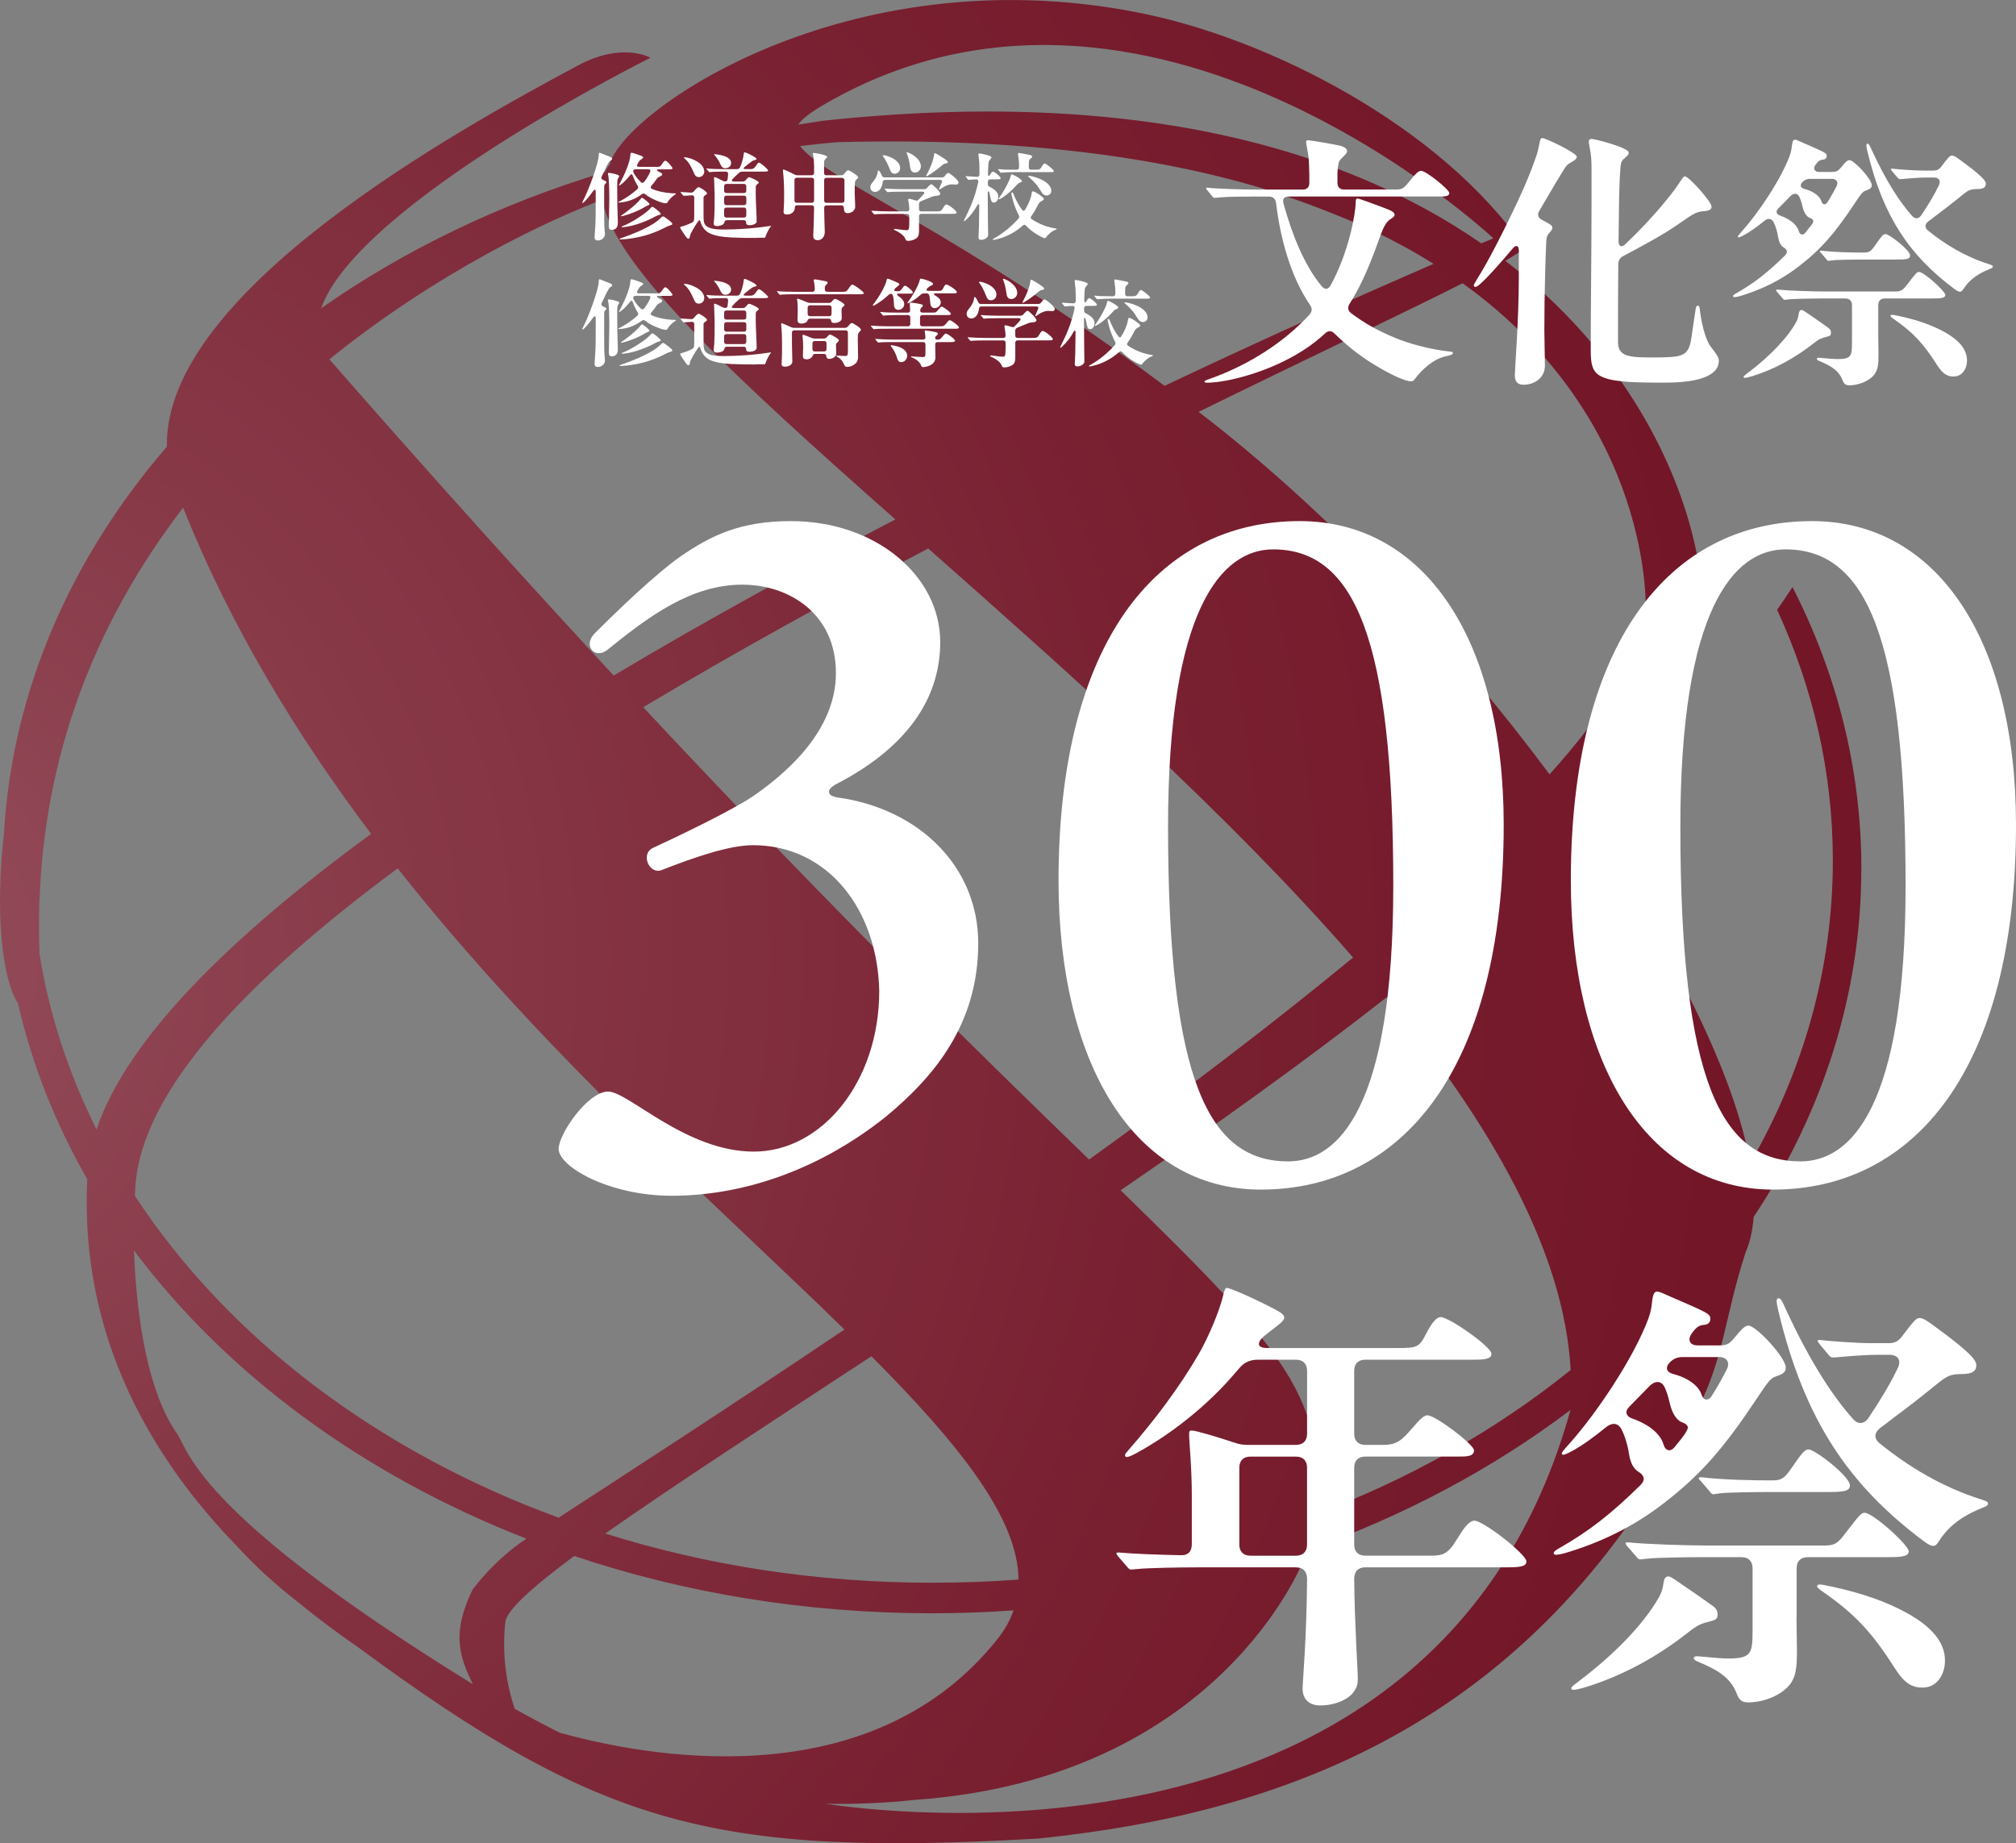 <?xml version="1.0" encoding="UTF-8"?>
<svg id="_文字" data-name="文字" xmlns="http://www.w3.org/2000/svg" xmlns:xlink="http://www.w3.org/1999/xlink" viewBox="0 0 510.83 467.16">
  <rect x="0" y="0" width="510.83" height="467.16" fill="#808080" stroke="none"/>
  <defs>
    <style>
      .cls-1 {
        fill: url(#_名称未設定グラデーション_18);
      }

      .cls-2 {
        fill: #fff;
      }
    </style>
    <radialGradient id="_名称未設定グラデーション_18" data-name="名称未設定グラデーション 18" cx="-37.87" cy="242.92" fx="-37.87" fy="242.92" r="508.67" gradientUnits="userSpaceOnUse">
      <stop offset="0" stop-color="#954e5c"/>
      <stop offset=".29" stop-color="#873847"/>
      <stop offset=".69" stop-color="#781f30"/>
      <stop offset=".94" stop-color="#731628"/>
    </radialGradient>
  </defs>
  <path class="cls-1" d="M209.21,457.17c7.19.12,14.7-.15,22.54-.99,77.16-5.41,98.43-60.53,98.43-60.53.24-.87.42-1.75.63-2.59,24.96-8.8,47.6-20.94,67.14-35.72-33.9,122.16-177.52,101.47-188.74,99.83M133.4,389.97c-7.93,5.21-12.94,11.99-13.64,12.88-5.22,10.74-3.59,16.58.06,24.01-72.13-44.52-72.03-60.07-75.23-63.9-6.98-10.27-9.99-28.32-10.64-46.03,23.49,31.4,58.09,56.92,99.45,73.05M207.45,27.29c82.88-49.71,170.96,33.12,170.96,33.12,0,0-1.1.45-3.07,1.27-34.38-23.8-87.43-39.59-166.76-31.08-2.3.36-4.39.7-6.32.98.93-1.34,2.64-2.71,5.19-4.28M417,155.24c-1.25,11.23-10.24,25.27-24.36,41.03-23.89-32.18-53.99-64.49-85.92-89.56-1.04-.8-2.03-1.54-3.01-2.33,28.43-13.94,52.32-25.21,66.9-32.59,48.89,35.16,46.39,83.44,46.39,83.44M283.96,301.67c23.38-16.03,46.63-32.62,67.42-48.92,26.33,32.02,44.95,64.37,46.61,94.47-18.84,15.19-40.92,27.74-65.43,36.88,4.48-28.58-6.26-41.15-48.6-82.43M34.3,300.83c1.49-24.32,28.29-52.5,66.47-80.74,37.28,47.28,81.25,85.6,113.2,116.87-29.27,19.73-55.25,36.51-72.42,47.69-46.11-16.87-83.91-45.75-107.36-81.56.02-.74.05-1.53.11-2.26M46.39,128.67c12.07,30.17,28.79,57.64,47.65,82.67-35.23,25.79-61.78,51.68-69.58,74.9-7.01-14.06-11.97-28.94-14.45-44.52-1.73-46.9,14.22-84.18,36.39-113.05M162.98,179.25c23.48-14.04,48.12-27.62,72.22-40.24,35.45,31.37,75.95,67.19,107.65,103.67-20.54,16.97-43.57,34.42-66.89,51.2-26.18-25.4-62.84-60.94-112.97-114.63M212.35,36.03c44.97-1.16,80.08,3.49,107.42,11.68,9.72,3.08,19.13,6.69,28.17,10.75,5.52,2.67,10.63,5.46,15.3,8.41-14.7,6.39-39.07,17.14-68.16,30.92-52.86-39.64-85.75-52.17-92.37-60.77,3.2-.38,6.42-.74,9.64-.99M152.62,50.62c3.07,17.12,34.66,45.99,74.26,81.03-23.74,12.35-48.12,25.67-71.37,39.56-21.57-23.25-45.5-49.78-72.05-80.14,27.6-22.3,55.52-35.28,69.16-40.45M236.29,401.14c-29.26,0-57.23-4.38-82.93-12.47,16.87-11.85,40.72-27.4,67.45-44.93,22.23,22.36,37.12,40.93,37.27,56.59-7.12.56-14.45.8-21.79.8M141.83,439.15c-3.92-1.97-7.71-3.99-11.41-6.06-1.92-5.72-3.33-13.25-2.37-22.02.33-2.93,6.74-8.77,17.45-16.71,27.9,9.38,58.58,14.52,90.72,14.52,6.93,0,13.8-.24,20.59-.74-.87,2.58-2.25,5.02-4.16,7.4-30.46,38.1-83.08,31.32-110.82,23.61M471.65,220.24c0-25.31-6.18-49.42-17.45-71.44-1.29,1.88-2.53,3.85-3.9,5.75,9.13,19.85,14.12,41.2,14.12,63.55,0,27.38-7.47,53.36-20.95,76.73-3.97-22.54-19.55-53.87-42.1-86.37,13.04-13.73,22.28-26.58,25.92-37.77,10.1-10.1,4.45-65.91-45.87-104.59,3.04-1.78,5.01-3.05,4.71-3.49-20.97-30.5-64.65-53.07-98.18-59.52-73.9-14.35-130.1,25.34-133.45,38.58-.45.6-.88,1.23-1.16,1.92-26.64,8.03-50.95,19.81-71.97,34.54,9.51-26.71,83.45-63.49,83.45-63.49,0,0-7.05-4.08-18.23,1.88-30.92,16.56-105.08,57.54-104.31,96.68C18.13,141.23,3.18,174.75,1.02,210.93c-2.29,20.45-.56,36.99,3.55,43.43,3.58,15.62,9.53,30.53,17.54,44.5-2.01,40.43,16.86,71.49,38.43,93.53,3.97,4.37,8.98,8.99,14.98,13.68,5.22,4.28,10.32,8.05,15.11,11.34,61.69,45.51,90.33,53.25,172.53,48.56,64.49-6.64,127.28-30.55,167.04-108.91,6.72-13.15,6.85-23.53,12.13-39.71,1.12-2.52,1.77-5.57,2.01-8.89,17.45-26.34,27.29-56.39,27.29-88.22"/>
  <g>
    <g>
      <path class="cls-2" d="M141.55,291.2c0-3.8,7.39-14.55,12.53-14.55s19.7,15.22,36.93,15.22,31.78-17.68,31.78-40.73c-.45-20.59-12.98-36.93-32.01-36.93-6.04,0-15,3.13-23.05,6.27-3.13,1.34-5.6-4.03-2.24-5.6,5.82-2.69,19.92-9.4,25.51-13.21,10.3-7.16,20.81-17.68,20.81-31.11,0-15-11.86-22.38-23.72-22.38-12.98,0-23.72,8.06-34.24,16.56-3.13,2.46-6.27-1.12-3.13-4.25,6.49-6.49,15.67-15.22,21.71-19.47,7.83-5.37,15.22-8.95,27.98-8.95,21.49,0,37.83,13.88,37.83,30.66,0,12.53-6.49,25.74-26.41,36.03-2.46,1.34-2.46,2.91.45,3.36,20.81,2.91,35.59,17.68,35.59,36.93,0,20.59-11.19,33.8-23.28,43.87-17.91,14.32-37.38,20.14-54.39,20.14-15.89,0-28.65-7.39-28.65-11.86Z"/>
      <path class="cls-2" d="M268.22,223.16c0-59.76,24.62-91.09,61.1-91.09,31.33,0,51.7,29.54,51.7,76.99,0,62.22-25.96,92.44-61.55,92.44-32.23,0-51.25-32.23-51.25-78.34ZM353.04,224.51c0-62.67-9.85-85.27-30.44-85.27-13.21,0-26.63,15.44-26.63,70.28,0,64.91,10.52,84.83,30.44,84.83,12.76,0,26.63-13.65,26.63-69.83Z"/>
      <path class="cls-2" d="M398.03,223.16c0-59.76,24.62-91.09,61.1-91.09,31.33,0,51.7,29.54,51.7,76.99,0,62.22-25.96,92.44-61.55,92.44-32.23,0-51.25-32.23-51.25-78.34ZM482.85,224.51c0-62.67-9.85-85.27-30.44-85.27-13.21,0-26.63,15.44-26.63,70.28,0,64.91,10.52,84.83,30.44,84.83,12.76,0,26.63-13.65,26.63-69.83Z"/>
    </g>
    <g>
      <path class="cls-2" d="M330.06,428.05c0-1.82,1.02-12.5,1.14-27.85,0-1.93-1.02-2.96-2.84-2.96h-25.01c-3.41,0-12.5.11-15.46.45l-1.25.11c-.34,0-.57-.11-1.02-.68l-2.16-2.5c-.45-.57-.57-.68-.57-.91s.23-.23.46-.23h.23c3.75.34,9.89.57,15.57.68,1.82.11,2.84-.91,2.84-2.73v-12.39c0-7.27-.68-13.64-.68-15.46,0-.91.11-1.02.68-1.02,1.02,0,6.36,1.59,10.8,3.07,1.25.45,2.27.57,3.52.57h12.05c1.82,0,2.84-1.02,2.84-2.84v-15.91c0-1.82-1.02-2.84-2.84-2.84h-9.66c-2.39,0-3.75,1.02-4.77,2.27l-1.59,1.82c-6.59,7.62-15.57,14.78-24.32,19.55-1.25.68-2.05,1.02-2.5,1.02-.23,0-.45-.11-.45-.45s.23-.57,1.02-1.48c6.37-7.27,12.73-15.69,17.62-24.1,2.39-4.09,5.34-11.03,6.25-15,.23-1.02.45-1.82.91-1.82,1.25,0,12.05,5.11,13.75,6.36.45.34.8.8.8,1.14s-.23.8-1.14,1.59c-.8.68-1.82,1.36-4.21,3.3-1.82,1.82-1.25,2.84,1.02,2.84h33.19c4.89,0,5.34-.23,7.16-3.75,1.36-2.61,2.5-4.09,3.64-4.09,2.05,0,12.84,7.5,12.84,9.32,0,1.48-2.27,1.48-4.89,1.48h-27.05c-1.82,0-2.84,1.02-2.84,2.84v15.91c0,1.82,1.02,2.84,2.84,2.84h4.32c3.64,0,4.77-1.02,7.62-4.32,1.93-2.27,2.96-3.18,3.75-3.18,2.05,0,11.82,7.39,11.82,8.87,0,1.59-1.82,1.59-3.98,1.59h-23.53c-1.82,0-2.84,1.02-2.84,2.84v19.44c0,1.82,1.02,2.84,2.84,2.84h16.14c3.52,0,4.66-.23,7.16-4.32,1.59-2.61,2.96-4.55,4.32-4.55,2.27,0,13.18,8.52,13.18,10.34,0,1.36-1.93,1.48-5,1.48h-35.8c-1.82,0-2.84,1.02-2.84,2.96.11,11.71.91,22.85.91,25.23,0,1.25-.11,2.16-1.14,3.52-1.36,1.82-4.66,3.3-8.41,3.3-2.5,0-4.43-1.36-4.43-4.21ZM314.03,391.45c0,1.82,1.02,2.84,2.84,2.84h11.48c1.82,0,2.84-1.02,2.84-2.84v-19.44c0-1.82-1.02-2.84-2.84-2.84h-11.48c-1.82,0-2.84,1.02-2.84,2.84v19.44Z"/>
      <path class="cls-2" d="M416.79,336.44c1.14-2.73,1.59-4.09,1.82-6.48.23-2.16.68-2.61,1.25-2.61s1.36.34,2.05.68c2.73,1.25,7.27,3.07,9.89,4.43.8.45,1.59.8,1.59,1.82,0,.8-.57,1.36-1.36,1.48-1.36.11-2.05.34-3.41,2.27-1.14,1.71-.34,2.96,1.59,2.96h5.57c1.59,0,2.39-.34,3.52-1.71,2.16-2.61,2.84-3.3,3.75-3.3,1.93,0,9.43,8.07,9.43,10.57,0,1.02-.34,1.59-2.39,2.27-1.48.45-2.16,1.48-4.89,5.57-8.07,12.16-13.98,19.21-23.76,26.71-7.96,6.14-16.37,10-24.78,12.5-1.14.34-2.16.45-2.39.45-.34,0-.57-.11-.57-.45s.45-.68,1.25-1.14c7.62-4.32,13.3-8.75,20.8-16.14,1.36-1.48.68-2.5-.57-3.3-1.36-.8-2.05-2.39-2.39-4.43-.34-2.27-1.02-4.55-1.93-6.36-.91-1.71-2.5-1.71-3.98-.45-3.07,2.5-5.91,4.55-8.41,5.91-1.48.8-2.05,1.02-2.39,1.02-.23,0-.34-.23-.34-.34,0-.23.11-.45,2.05-2.61,7.16-8.07,15.34-20.69,18.98-29.32ZM419.52,406.23c1.48-2.39,1.71-3.07,2.05-5.34.11-.68.45-1.36,1.14-1.36.45,0,1.14.45,2.16,1.14,1.48,1.02,6.82,4.66,8.18,5.68,1.48,1.02,2.16,1.48,2.16,2.84,0,1.02-.34,1.36-1.82,1.71-2.27.57-3.18.91-5.34,2.61-8.18,6.48-17.05,11.25-26.26,14.09-1.48.45-2.61.68-3.07.68-.34,0-.57-.11-.57-.34,0-.34.23-.57,1.59-1.59,6.82-5.11,15-12.5,19.78-20.12ZM455.21,409.98l.11,8.3c0,4.09-.11,6.93-2.27,9.21-2.27,2.39-6.37,3.98-10.12,3.98-1.59,0-2.27-.68-2.84-2.16-1.59-4.21-5-6.14-9.89-8.18-.8-.34-1.02-.57-1.02-.91s.45-.45.8-.45c.91,0,5.34.57,7.96.57,5.91,0,6.14-1.36,6.14-7.27v-15.57c0-1.82-1.02-2.84-2.84-2.84h-10.23c-3.41,0-11.14.11-13.19.34l-2.16.23c-.45,0-.68-.23-1.02-.68l-2.27-2.61c-.23-.23-.45-.57-.45-.8s.11-.23.45-.23h.23c4.21.45,14.89.8,20.35.8h29.33c2.96,0,3.64-.91,5.46-3.3,3.41-4.43,3.86-5,4.77-5,2.05,0,11.14,8.18,11.14,9.77,0,1.48-2.5,1.48-6.02,1.48h-19.55c-1.82,0-2.84,1.02-2.84,2.84v12.5ZM427.02,363.37c1.02-1.36.91-2.27-.68-2.84-1.36-.45-2.61-2.05-3.3-5.11-.34-1.59-.8-2.84-1.25-3.86-.91-1.82-2.61-1.59-3.98-.11l-4.89,5c-1.25,1.14-1.02,2.5.68,3.07,4.77,1.71,7.27,4.21,7.96,6.71.45,1.48,1.71,1.82,2.73.57.91-1.14,2.05-2.5,2.73-3.41ZM435.54,343.94h-9.21c-1.48,0-2.61.57-3.52,1.71-.8,1.02-.57,2.16,1.25,2.61,3.86,1.02,6.37,3.07,7.05,5.11.45,1.59,1.71,1.82,2.61.45,2.05-3.3,2.73-4.66,3.86-6.82.8-1.71,0-3.07-2.05-3.07ZM447.93,378.15c-3.07,0-11.02.11-12.16.34l-1.59.23c-.45,0-.8-.45-1.02-.8l-2.16-2.5c-.34-.34-.57-.57-.57-.68,0-.23.23-.34.45-.34h.23c5.57.68,13.3.8,17.05.8h1.14c2.27,0,3.07-.8,4.77-3.3,2.27-3.3,3.18-4.55,4.21-4.55,1.59,0,10.46,6.82,10.46,9.09,0,1.59-1.7,1.71-6.02,1.71h-14.78ZM491.35,390.54c-.57.91-.91,1.25-1.48,1.25s-1.14-.23-2.5-1.25c-18.98-14.21-30.12-30.69-36.71-58.08-.68-2.84-.57-3.41,0-3.41s.8.45,1.93,2.96c6.25,13.53,12.05,22.16,16.94,27.62,1.25,1.48,2.84,1.36,3.98-.34,2.96-4.43,5.57-8.75,7.39-12.62.91-1.93,0-3.3-2.16-3.3h-3.41c-1.93,0-6.93.34-9.32.57-1.02.11-1.36.11-1.71.11-.45,0-.91-.57-1.25-1.02l-1.82-2.16c-.45-.57-.68-.91-.68-1.02,0-.23.34-.23.45-.23h.23c2.96.34,9.32.8,13.19.8h4.09c1.59,0,2.5-.45,3.52-1.82,2.73-3.64,3.52-4.55,4.32-4.55s1.59.45,3.18,1.59c1.71,1.25,5.57,4.09,7.39,5.68,1.71,1.48,3.86,3.3,3.86,4.66,0,1.48-.91,2.27-3.75,2.27s-3.75.57-5.91,2.27c-1.93,1.59-5.46,4.43-9.55,7.5-2.05,1.48-3.64,2.84-5.11,3.86-1.59,1.25-1.71,2.73-.11,3.98,7.16,5.8,15.69,11.03,25.8,14.21,1.48.45,1.59.68,1.59,1.02,0,.45-.45.68-1.59,1.14-6.02,2.39-8.98,5.46-10.8,8.3ZM492.83,420.89c0,3.41-1.93,6.82-5.68,6.82-2.61,0-4.55-1.02-6.93-4.77-5.8-9.09-10-13.75-18.53-19.66-1.14-.8-1.25-1.02-1.25-1.25s.23-.45.57-.45c.45,0,1.14.11,3.3.57,7.84,1.71,13.75,3.86,18.75,6.59,7.84,4.32,9.77,8.52,9.77,12.16Z"/>
    </g>
    <g>
      <g>
        <path class="cls-2" d="M150.66,60.16c0-.22,0-.36.05-.89.27-2.83.24-6.55.24-8.7v-1.93c-.02-.68-.29-.75-.7-.17-.82,1.16-1.55,2.05-2.13,2.63-.19.19-.36.34-.46.34-.07,0-.12-.05-.12-.1,0-.07.05-.17.19-.44,1.18-2.15,3.99-9.52,3.99-11.67,0-.44.07-.51.19-.51.1,0,.34.1.63.22l2.03.8c.27.1.53.29.53.48,0,.17-.05.27-.39.46-.31.19-.53.41-1.72,2.97l-.53,1.09c-.19.36-.07.65.27.82l.6.29c.22.1.31.17.31.34,0,.1-.02.17-.24.39-.24.24-.31.34-.31,1.02v4.04c0,3.05,0,5.61.12,6.65.05.46.07.89.07,1.09,0,.89-.94,1.57-1.74,1.57-.63,0-.89-.31-.89-.77ZM154.27,57.26c0-.53.12-5.22.12-6.65,0-2.9-.1-5.39-.24-6.02-.02-.1-.12-.51-.12-.58,0-.17.07-.19.24-.19.46,0,2.63.44,2.63.8,0,.12-.05.24-.27.58-.17.27-.24.41-.24,2.03,0,2.97.05,6.28.15,8.58l.02.63c0,.92-.34,1.81-1.52,1.81-.63,0-.77-.31-.77-.99ZM163.91,49.52c-.12-.1-.27-.19-.39-.27-.29-.24-.56-.27-.85-.05-.99.73-1.98,1.28-3.29,1.69-.85.27-1.96.44-2.56.44-.12,0-.17-.02-.17-.07s.1-.1.29-.19c.7-.34,2.2-1.23,3.24-2.03.44-.34.87-.7,1.31-1.09.27-.27.29-.53.1-.85-.51-.77-.89-1.6-1.21-2.47-.22-.58-.39-.65-.82-.1-.65.8-1.4,1.62-2.08,2.13-.39.29-.53.36-.58.36s-.07-.02-.07-.07.07-.17.27-.53c1.31-2.47,2.54-5.41,2.63-7.13.02-.48.12-.58.27-.58s.58.12.75.17c.24.07,1.43.48,1.6.56.24.1.63.27.63.46,0,.15-.22.31-.58.56-.31.19-.43.34-.87,1.14-.27.48-.12.68.44.68h4.71c.46,0,.6-.07.99-.6.34-.48.63-.94.94-.94.46,0,1.81,1.72,1.81,1.89,0,.29-.51.29-.89.29h-2.66c-.48,0-.56.24-.15.48.17.1.41.22.65.34.27.12.43.22.43.44,0,.24-.22.36-.6.56-.56.27-.65.36-.99.87-.29.44-.65.94-1.14,1.47-.29.34-.24.65.17.82.63.27,1.3.48,2.03.65,1.21.27,2.68.46,3.77.46.14,0,.22.02.22.1s-.07.12-.22.22c-.75.51-1.47,1.18-1.91,1.96-.1.17-.22.24-.39.24-.92,0-3.41-.99-4.83-1.98ZM157,60.57c0-.07.05-.1.41-.22,2.75-.92,5.97-2.27,8.15-3.65.73-.46,1.4-.99,1.76-1.35.27-.27.48-.51.68-.51.1,0,.27.1.46.22.17.1,1.18.85,1.5,1.14.29.27.41.41.41.56,0,.17-.22.27-.89.48-.36.12-.6.24-1.11.51-1.21.63-2.85,1.31-4.47,1.81-1.28.41-3.58.87-5.08,1.02-.7.07-1.3.1-1.57.1-.15,0-.24-.02-.24-.1ZM157.36,54.72c0-.07.07-.12.27-.24,1.06-.68,2.3-1.76,2.88-2.22.41-.34,1.47-1.35,1.74-1.74.17-.24.29-.39.41-.39.29,0,1.91,1.35,1.91,1.6,0,.15-.15.22-.31.29-.22.1-.48.19-.8.39-1.86,1.14-4.18,1.96-5.51,2.3-.29.07-.46.1-.51.1s-.07-.02-.07-.07ZM157.5,57.5c0-.07.07-.12.27-.19,2.27-.85,6.07-3.34,7.06-4.54.15-.19.31-.36.46-.36.12,0,.36.17.6.34.44.29,1.52,1.18,1.52,1.43,0,.17-.14.24-.36.29-.31.07-.65.19-1.09.44-2.01,1.11-5.24,2.37-7.73,2.63-.22.02-.51.05-.6.05-.07,0-.12-.02-.12-.07ZM164.22,42.9h-3c-.72,0-.97.29-.63.97.48.87,1.09,1.62,1.81,2.3.29.27.6.22.85-.1.39-.51.75-1.04,1.06-1.62.22-.41.36-.68.44-.89.17-.51-.02-.65-.53-.65Z"/>
        <path class="cls-2" d="M191.6,60.3c-2.1.02-3.94-.02-6.33-.12-1.76-.07-4.69-.39-6.02-1.4-.68-.51-1.23-1.09-1.6-2.1-.14-.44-.27-.87-.41-.87-.12,0-.22.12-.56.6-.68.97-1.43,2.37-1.59,2.68-.19.36-.24.48-.27.82-.02.41-.17.58-.41.58-.12,0-.24-.07-.41-.27-.39-.44-1.11-1.6-1.38-2.01-.12-.19-.27-.41-.27-.53s.05-.17.22-.22c.87-.24,1.55-.46,2.71-1.02.46-.22.63-.46.63-1.43v-4.93c0-.36-.17-.6-.58-.58l-1.62.1c-.27.02-.46.02-.48.02-.07,0-.15-.07-.22-.17l-.46-.56s-.1-.12-.1-.15c0-.05.05-.07.07-.07h.17c.63.05,1.67.1,2.39.15.31.02.56-.1.77-.36.7-.82.99-1.02,1.18-1.02.31,0,2.13,1.16,2.13,1.57,0,.15-.15.27-.46.48-.29.22-.43.31-.43.65v4.11c0,2.01.07,2.51.77,3.07,1.16.92,3.36.92,6.86.8,2.1-.07,4.62-.24,6.86-.53,1.74-.22,2.42-.34,2.54-.34.05,0,.07.02.07.05,0,.05-.02.07-.07.12-.39.39-1.11,1.86-1.28,2.42-.12.39-.15.41-.31.41l-2.13.02ZM175.91,44.01c-.7-1.62-1.26-2.78-2.3-3.72-.22-.19-.31-.27-.31-.36,0-.07.07-.07.17-.07,1.14,0,4.98,1.26,4.98,3.63,0,.8-.63,1.4-1.4,1.4-.39,0-.85-.19-1.14-.87ZM180.84,56.65c0-.15.02-.39.05-.53.14-1.23.14-2.37.17-3.46.02-.94.02-2.1.02-3.21,0-.94-.15-4.01-.15-4.37,0-.1,0-.19.12-.19.29,0,1.14.44,2.05.92.46.24,1.18.31,1.26-.36.07-.44.1-.89.14-1.33.02-.41-.22-.63-.6-.63h-.53c-.73,0-2.71.02-3.19.1l-.39.05s-.1-.02-.22-.17l-.46-.53c-.07-.07-.1-.12-.1-.17s.02-.07.07-.07h.05c1.11.12,2.73.17,4.33.17h3.14c.58,0,.82-.15,1.04-.75.12-.24.31-.8.46-1.33.22-.8.29-1.18.34-1.74.02-.29.1-.44.27-.44.31,0,3,1.28,3,1.67,0,.12-.17.22-.44.29-.34.1-.48.12-.72.29-.44.31-.99.73-1.81,1.4-.48.41-.41.6.22.6h1.11c.51,0,.94-.02,1.47-.82.34-.51.53-.82.77-.82.41,0,2.32,1.69,2.32,1.98,0,.27-.31.29-1.31.29h-5.03c-.56,0-.77.07-1.11.39-.19.15-.58.51-.92.85-.17.17-.36.36-.65.68-.31.34-.19.6.29.6h2.27c.29,0,.51-.07.68-.24.1-.1.17-.17.24-.27.29-.34.51-.58.72-.58.36,0,2.47.99,2.47,1.33,0,.17-.27.34-.36.41-.27.22-.39.34-.41.65-.02.34-.02.87-.02,1.79,0,1.6.24,5.7.24,6.99,0,.73-1.21.99-1.74.99-.77,0-.92-.22-.94-.7-.02-.31-.14-.58-.6-.58h-4.28c-.46,0-.56.29-.63.6-.17.7-1.38.89-1.79.89-.65,0-.92-.19-.92-.63ZM182.58,41.71c-.31-.75-1.04-1.91-1.52-2.39-.05-.05-.12-.1-.12-.17s.07-.07.15-.07c.22,0,1.45.15,2.25.41,1.18.39,1.91.94,1.91,1.84,0,.77-.63,1.31-1.5,1.31-.46,0-.87-.24-1.16-.92ZM184.08,46.62c-.39,0-.6.22-.6.6v1.11c0,.39.22.6.6.6h4.42c.39,0,.6-.22.6-.6v-1.11c0-.39-.22-.6-.6-.6h-4.42ZM188.51,51.99c.39,0,.6-.22.6-.6v-1.21c0-.39-.22-.6-.6-.6h-4.42c-.39,0-.6.22-.6.6v1.21c0,.39.22.6.6.6h4.42ZM184.08,52.61c-.39,0-.6.22-.6.6v1.33c0,.39.22.6.6.6h4.42c.39,0,.6-.22.6-.6v-1.33c0-.39-.22-.6-.6-.6h-4.42Z"/>
        <path class="cls-2" d="M206.07,59.84c0-.19,0-.41.02-.68.05-.89.15-3.21.19-6.5,0-.41-.22-.63-.6-.63h-3.67c-.39,0-.6.19-.6.53,0,1.06-.82,1.81-2.01,1.81-.63,0-.85-.27-.85-.65,0-.17,0-.34.02-.51.12-1.5.12-3.17.12-4.54,0-3.05-.31-5.24-.31-5.53,0-.12.07-.17.15-.17.24,0,1.72.7,2.8,1.26.27.15.46.19.75.19h3.6c.39,0,.6-.22.6-.6v-1.55c0-2.05-.31-3.14-.31-3.34,0-.15.07-.17.19-.17.39,0,3.43.53,3.43.99,0,.1-.05.19-.39.51-.31.29-.39.44-.39,1.31v2.25c0,.39.22.6.6.6h3.77c.31,0,.53-.12.75-.39.36-.46.75-.89.94-.89.41,0,2.59,1.4,2.59,1.79,0,.15-.15.29-.31.44-.15.12-.36.36-.44.58-.14.41-.14,1.14-.14,2.95,0,1.11.12,2.18.12,3.58,0,.75-.85,1.55-1.93,1.55-.7,0-.89-.41-.94-1.35,0-.41-.22-.63-.6-.63h-3.79c-.39,0-.6.22-.6.63.02,2.66.12,3.79.15,5.9v.27c0,1.09-.7,2.03-1.79,2.03-.82,0-1.11-.48-1.11-1.02ZM201.31,50.8c0,.39.22.6.6.6h3.77c.39,0,.6-.22.6-.6v-5.15c0-.39-.22-.6-.6-.6h-3.77c-.39,0-.6.22-.6.6v5.15ZM213.37,51.41c.39,0,.6-.22.6-.6v-5.15c0-.39-.22-.6-.6-.6h-3.94c-.39,0-.6.22-.6.6v5.15c0,.39.22.6.6.6h3.94Z"/>
        <path class="cls-2" d="M220.54,47.47c0-.46.15-.77.6-1.31.63-.75,1.14-1.6,1.26-2.54.05-.39.07-.44.19-.44s.56.53.85,1.28c.15.34.36.51.7.51h14.55c.31,0,.53-.12.75-.41.41-.56.6-.73.85-.73.39,0,1.76,1.28,2.1,1.62.22.22.48.56.48.8,0,.29-.19.53-.58.53-.24,0-.6-.05-1.14-.05-.92,0-2.08.58-2.78,1.14-.12.1-.24.17-.34.17-.05,0-.1-.05-.1-.1s.02-.15.15-.41c.22-.51.41-.89.58-1.33.15-.36-.02-.6-.41-.6h-13.95c-.44,0-.6.22-.63.53-.1,1.09-.68,2.51-1.96,2.51-.77,0-1.18-.58-1.18-1.18ZM229.41,60.59c-.19-.89-1.81-1.89-2.59-2.2-.12-.05-.31-.15-.31-.27s.12-.12.19-.12c.14,0,2.37.34,2.95.34s.75-.1.75-1.91v-1.62c0-.39-.22-.6-.6-.6h-4.64c-.73,0-2.88.02-3.31.1l-.24.02c-.1,0-.17-.05-.24-.15l-.41-.48c-.1-.12-.14-.19-.14-.24s.05-.05.07-.05h.05c1.09.1,3.14.17,4.35.17h4.52c.41,0,.6-.19.6-.6-.02-.48-.07-1.11-.17-1.6-.05-.22-.12-.6-.12-.7,0-.19.05-.31.27-.31.19,0,.87.19,1.5.41.34.12.6.1.85-.17.44-.44.82-.87,1.33-1.43.27-.31.12-.6-.29-.6h-5.29c-.73,0-2.85.02-3.31.1-.17.02-.24.02-.27.02-.07,0-.12-.05-.19-.15l-.41-.48c-.12-.15-.17-.19-.17-.24s.05-.05.07-.05h.07c1.16.12,3.26.17,4.47.17h5.37c.29,0,.53-.07.75-.29.12-.12.22-.22.31-.34.24-.27.6-.63.8-.63.36,0,2.27,1.93,2.27,2.37,0,.31-.27.44-.56.51-.31.07-1.01.1-1.28.19-.56.22-2.01.77-3.09,1.26-.31.15-.46.39-.46.73v1.23c0,.39.22.6.6.6h3.63c1.31,0,1.38-.02,1.98-1.04.29-.48.51-.73.73-.73.56,0,2.59,1.62,2.59,2.08,0,.27-.46.31-.8.31h-8.12c-.39,0-.6.22-.6.6v3.38c0,.77,0,1.55-.48,2.05-.43.46-1.5.82-2.25.82-.44,0-.63-.15-.7-.48ZM225.47,42.92c-.53-1.4-1.14-2.51-1.62-3.17-.14-.19-.17-.24-.17-.31,0-.1.1-.1.15-.1.87,0,4.25,1.11,4.25,3.26,0,.77-.56,1.43-1.4,1.43-.7,0-.97-.46-1.21-1.11ZM230.59,42.13c-.1-.8-.41-2.3-.75-3.07-.07-.17-.12-.27-.12-.34s.05-.12.12-.12c.48,0,3.5,1.45,3.5,3.58,0,.77-.6,1.55-1.5,1.55s-1.16-.73-1.26-1.6ZM234.66,44.61s.02-.12.15-.34c.85-1.52,1.74-3.7,1.89-5.17.02-.24.12-.27.22-.27.22,0,2.59,1.45,3.02,1.89.15.15.22.27.22.36,0,.17-.07.27-.34.31-.56.1-.7.15-1.26.63-1.06.92-2.44,1.91-3.43,2.49-.29.17-.34.17-.39.17s-.07-.05-.07-.07Z"/>
        <path class="cls-2" d="M247.94,60.06c0-.39.1-1.67.12-2.73.02-.77.07-4.01.07-5.29,0-.36-.29-.39-.44-.12-.87,1.64-2.01,3.02-3,3.89-.22.19-.31.24-.39.24-.05,0-.07-.05-.07-.1s.02-.1.12-.29c1.33-2.63,2.73-5.66,3.53-9.55.07-.41-.12-.65-.53-.65-.39,0-1.14.07-1.47.1-.27.02-.46.02-.48.02-.05,0-.1-.02-.19-.15l-.43-.56s-.1-.12-.1-.15c0-.05.02-.07.07-.07h.05c1.02.07,2.76.17,2.8.17.36,0,.58-.22.58-.6,0-1.28,0-2.56-.05-3.09-.02-.46-.22-1.79-.22-1.98,0-.15.12-.27.29-.27.31,0,3.02.58,3.02.97,0,.15-.07.27-.29.53-.31.36-.41.53-.44.77-.02.17-.05.46-.07.87-.05.63-.07,1.69-.07,2.25,0,.36.29.39.44.15.41-.68.58-.92.85-.92.39,0,1.91,1.31,1.91,1.64,0,.31-.39.31-1.06.31h-1.55c-.39,0-.6.22-.63.6v.6c0,.34.15.56.46.7.89.46,1.35.82,1.69,1.21.31.36.48.73.48,1.28,0,.73-.34,1.5-1.11,1.5-.27,0-.46-.12-.58-.31-.12-.19-.19-.51-.27-.85-.02-.12-.22-1.18-.34-1.52-.07-.22-.36-.22-.36.1.02,1.55.05,5.34.05,7.03,0,1.35.05,3.29.05,3.67,0,.22-.02.39-.17.6-.22.34-.89.73-1.6.73-.63,0-.68-.41-.68-.75ZM251.52,60.71c0-.07.07-.15.39-.31,1.96-1.06,4.42-3.02,6.14-4.98.24-.27.27-.53.1-.85-1.16-2.22-1.69-4.47-1.76-4.83-.07-.31-.12-.65-.12-.77s.07-.22.17-.22c.15,0,.24.12.36.41.65,1.57,1.28,2.83,2.13,3.94.34.46.58.44.85-.02.46-.75.92-1.64,1.28-2.68.19-.53.29-.87.36-1.43.05-.36.12-.48.29-.48.58,0,2.8,1.55,2.8,1.93,0,.22-.15.31-.65.58s-.63.48-1.18,1.55c-.39.77-.82,1.5-1.33,2.2-.27.39-.27.56.15.85,1.69,1.14,3.92,2.01,5.83,2.27.34.05.41.1.41.17,0,.1-.07.15-.36.24-.89.29-1.96,1.31-2.37,1.91-.1.15-.19.19-.31.19-.05,0-.19-.05-.41-.15-1.5-.65-3.07-1.72-4.28-3-.29-.31-.51-.34-.87-.05-1.96,1.76-4.33,2.95-6.69,3.5-.41.1-.63.12-.73.12s-.17-.02-.17-.1ZM253.67,43.79c-.07,0-.12-.02-.22-.15l-.48-.58c-.07-.07-.07-.1-.07-.15,0-.02.02-.05.07-.05h.05c1.14.15,2.34.15,4.23.15h.36c.39,0,.6-.22.6-.6v-.6c0-.85-.12-1.76-.24-2.56-.02-.17-.02-.22-.02-.27,0-.1.05-.22.24-.22.22,0,2.15.39,2.78.53.22.05.56.17.56.39,0,.17-.05.24-.24.39-.46.34-.6.46-.6,1.74v.6c0,.39.22.6.6.6h1.35c.8,0,.99-.19,1.38-.85s.53-.73.7-.73c.34,0,2.32,1.62,2.32,1.91s-.41.29-1.28.29h-8.51c-1.5,0-2.61.05-3.09.1l-.48.05ZM252.99,50.44s.05-.12.22-.36c1.09-1.55,1.81-2.83,2.56-4.47.12-.27.22-.53.31-.97.07-.31.14-.46.27-.46.36,0,2.61,1.26,2.61,1.69,0,.15-.1.24-.41.36-.41.17-.56.24-.87.6l-.6.65c-1.57,1.69-3.63,3.05-3.99,3.05-.05,0-.1-.02-.1-.1ZM263.92,48.72c-.51-.85-.92-1.45-1.38-2.01-.48-.58-1.02-1.14-1.84-1.84-.17-.15-.19-.19-.19-.24s.05-.07.12-.07c1.06,0,5.75,1.28,5.75,3.82,0,.56-.41,1.18-1.21,1.18-.44,0-.92-.27-1.26-.85Z"/>
        <path class="cls-2" d="M150.66,92.22c0-.22,0-.36.05-.89.27-2.83.24-6.55.24-8.7v-1.93c-.02-.68-.29-.75-.7-.17-.82,1.16-1.55,2.05-2.13,2.63-.19.19-.36.34-.46.34-.07,0-.12-.05-.12-.1,0-.07.05-.17.19-.44,1.18-2.15,3.99-9.52,3.99-11.67,0-.44.07-.51.19-.51.1,0,.34.1.63.22l2.03.8c.27.1.53.29.53.48,0,.17-.05.27-.39.46-.31.19-.53.41-1.72,2.97l-.53,1.09c-.19.36-.07.65.27.82l.6.29c.22.1.31.17.31.34,0,.1-.02.17-.24.39-.24.24-.31.34-.31,1.02v4.04c0,3.05,0,5.61.12,6.65.05.46.07.89.07,1.09,0,.89-.94,1.57-1.74,1.57-.63,0-.89-.31-.89-.77ZM154.27,89.32c0-.53.12-5.22.12-6.65,0-2.9-.1-5.39-.24-6.02-.02-.1-.12-.51-.12-.58,0-.17.07-.19.24-.19.46,0,2.63.44,2.63.8,0,.12-.05.24-.27.58-.17.27-.24.41-.24,2.03,0,2.97.05,6.28.15,8.58l.02.63c0,.92-.34,1.81-1.52,1.81-.63,0-.77-.31-.77-.99ZM163.91,81.59c-.12-.1-.27-.19-.39-.27-.29-.24-.56-.27-.85-.05-.99.73-1.98,1.28-3.29,1.69-.85.27-1.96.44-2.56.44-.12,0-.17-.02-.17-.07s.1-.1.29-.19c.7-.34,2.2-1.23,3.24-2.03.44-.34.87-.7,1.31-1.09.27-.27.29-.53.1-.85-.51-.77-.89-1.6-1.21-2.47-.22-.58-.39-.65-.82-.1-.65.8-1.4,1.62-2.08,2.13-.39.29-.53.36-.58.36s-.07-.02-.07-.07.07-.17.27-.53c1.31-2.47,2.54-5.41,2.63-7.13.02-.48.12-.58.27-.58s.58.12.75.17c.24.07,1.43.48,1.6.56.24.1.63.27.63.46,0,.15-.22.31-.58.56-.31.19-.43.34-.87,1.14-.27.48-.12.68.44.68h4.71c.46,0,.6-.07.99-.6.34-.48.63-.94.94-.94.46,0,1.81,1.72,1.81,1.89,0,.29-.51.29-.89.29h-2.66c-.48,0-.56.24-.15.48.17.1.41.22.65.34.27.12.43.22.43.44,0,.24-.22.36-.6.56-.56.27-.65.36-.99.87-.29.44-.65.94-1.14,1.47-.29.34-.24.65.17.82.63.27,1.3.48,2.03.65,1.21.27,2.68.46,3.77.46.14,0,.22.02.22.1s-.07.12-.22.22c-.75.51-1.47,1.18-1.91,1.96-.1.17-.22.24-.39.24-.92,0-3.41-.99-4.83-1.98ZM157,92.64c0-.07.05-.1.41-.22,2.75-.92,5.97-2.27,8.15-3.65.73-.46,1.4-.99,1.76-1.35.27-.27.48-.51.68-.51.1,0,.27.1.46.22.17.1,1.18.85,1.5,1.14.29.27.41.41.41.56,0,.17-.22.27-.89.48-.36.12-.6.24-1.11.51-1.21.63-2.85,1.31-4.47,1.81-1.28.41-3.58.87-5.08,1.02-.7.07-1.3.1-1.57.1-.15,0-.24-.02-.24-.1ZM157.36,86.79c0-.07.07-.12.27-.24,1.06-.68,2.3-1.76,2.88-2.22.41-.34,1.47-1.35,1.74-1.74.17-.24.29-.39.41-.39.29,0,1.91,1.35,1.91,1.6,0,.15-.15.22-.31.29-.22.1-.48.19-.8.39-1.86,1.14-4.18,1.96-5.51,2.3-.29.07-.46.1-.51.1s-.07-.02-.07-.07ZM157.5,89.57c0-.07.07-.12.27-.19,2.27-.85,6.07-3.34,7.06-4.54.15-.19.31-.36.46-.36.12,0,.36.17.6.34.44.29,1.52,1.18,1.52,1.43,0,.17-.14.24-.36.29-.31.07-.65.19-1.09.44-2.01,1.11-5.24,2.37-7.73,2.63-.22.02-.51.05-.6.05-.07,0-.12-.02-.12-.07ZM164.22,74.97h-3c-.72,0-.97.29-.63.97.48.87,1.09,1.62,1.81,2.3.29.27.6.22.85-.1.39-.51.75-1.04,1.06-1.62.22-.41.36-.68.44-.89.17-.51-.02-.65-.53-.65Z"/>
        <path class="cls-2" d="M191.6,92.37c-2.1.02-3.94-.02-6.33-.12-1.76-.07-4.69-.39-6.02-1.4-.68-.51-1.23-1.09-1.6-2.1-.14-.44-.27-.87-.41-.87-.12,0-.22.12-.56.6-.68.97-1.43,2.37-1.59,2.68-.19.36-.24.48-.27.82-.02.41-.17.58-.41.58-.12,0-.24-.07-.41-.27-.39-.44-1.11-1.6-1.38-2.01-.12-.19-.27-.41-.27-.53s.05-.17.22-.22c.87-.24,1.55-.46,2.71-1.02.46-.22.63-.46.63-1.43v-4.93c0-.36-.17-.6-.58-.58l-1.62.1c-.27.02-.46.02-.48.02-.07,0-.15-.07-.22-.17l-.46-.56s-.1-.12-.1-.15c0-.05.05-.07.07-.07h.17c.63.05,1.67.1,2.39.15.31.02.56-.1.77-.36.7-.82.99-1.02,1.18-1.02.31,0,2.13,1.16,2.13,1.57,0,.15-.15.27-.46.48-.29.22-.43.31-.43.65v4.11c0,2.01.07,2.51.77,3.07,1.16.92,3.36.92,6.86.8,2.1-.07,4.62-.24,6.86-.53,1.74-.22,2.42-.34,2.54-.34.05,0,.07.02.07.05,0,.05-.02.07-.07.12-.39.39-1.11,1.86-1.28,2.42-.12.39-.15.41-.31.41l-2.13.02ZM175.91,76.08c-.7-1.62-1.26-2.78-2.3-3.72-.22-.19-.31-.27-.31-.36,0-.07.07-.07.17-.07,1.14,0,4.98,1.26,4.98,3.63,0,.8-.63,1.4-1.4,1.4-.39,0-.85-.19-1.14-.87ZM180.84,88.72c0-.15.02-.39.05-.53.14-1.23.14-2.37.17-3.46.02-.94.02-2.1.02-3.21,0-.94-.15-4.01-.15-4.37,0-.1,0-.19.12-.19.29,0,1.14.44,2.05.92.46.24,1.18.31,1.26-.36.07-.44.1-.89.14-1.33.02-.41-.22-.63-.6-.63h-.53c-.73,0-2.71.02-3.19.1l-.39.05s-.1-.02-.22-.17l-.46-.53c-.07-.07-.1-.12-.1-.17s.02-.07.07-.07h.05c1.11.12,2.73.17,4.33.17h3.14c.58,0,.82-.15,1.04-.75.12-.24.31-.8.46-1.33.22-.8.29-1.18.34-1.74.02-.29.1-.44.27-.44.31,0,3,1.28,3,1.67,0,.12-.17.22-.44.29-.34.1-.48.12-.72.29-.44.31-.99.73-1.81,1.4-.48.41-.41.6.22.6h1.11c.51,0,.94-.02,1.47-.82.34-.51.53-.82.77-.82.41,0,2.32,1.69,2.32,1.98,0,.27-.31.29-1.31.29h-5.03c-.56,0-.77.07-1.11.39-.19.15-.58.51-.92.85-.17.17-.36.36-.65.68-.31.34-.19.6.29.6h2.27c.29,0,.51-.07.68-.24.1-.1.17-.17.24-.27.29-.34.51-.58.72-.58.36,0,2.47.99,2.47,1.33,0,.17-.27.34-.36.41-.27.22-.39.34-.41.65-.02.34-.02.87-.02,1.79,0,1.6.24,5.7.24,6.99,0,.73-1.21.99-1.74.99-.77,0-.92-.22-.94-.7-.02-.31-.14-.58-.6-.58h-4.28c-.46,0-.56.29-.63.6-.17.7-1.38.89-1.79.89-.65,0-.92-.19-.92-.63ZM182.58,73.78c-.31-.75-1.04-1.91-1.52-2.39-.05-.05-.12-.1-.12-.17s.07-.07.15-.07c.22,0,1.45.15,2.25.41,1.18.39,1.91.94,1.91,1.84,0,.77-.63,1.31-1.5,1.31-.46,0-.87-.24-1.16-.92ZM184.08,78.69c-.39,0-.6.22-.6.6v1.11c0,.39.22.6.6.6h4.42c.39,0,.6-.22.6-.6v-1.11c0-.39-.22-.6-.6-.6h-4.42ZM188.51,84.06c.39,0,.6-.22.6-.6v-1.21c0-.39-.22-.6-.6-.6h-4.42c-.39,0-.6.22-.6.6v1.21c0,.39.22.6.6.6h4.42ZM184.08,84.68c-.39,0-.6.22-.6.6v1.33c0,.39.22.6.6.6h4.42c.39,0,.6-.22.6-.6v-1.33c0-.39-.22-.6-.6-.6h-4.42Z"/>
        <path class="cls-2" d="M197.66,74.73s-.1-.02-.22-.17l-.46-.56s-.1-.1-.1-.15.02-.07.07-.07h.05c1.18.15,2.59.17,4.35.17h4.5c.39,0,.6-.22.6-.6v-.24c0-.34-.02-.8-.14-1.4-.05-.27-.12-.58-.12-.68,0-.19.07-.22.27-.22.31,0,2.3.36,2.78.48.31.07.48.17.48.36s-.22.39-.41.56-.31.27-.31.75v.39c0,.39.22.6.6.6h3.99c.73,0,.94-.05,1.52-.94.46-.7.63-.87.87-.87.46,0,2.9,1.81,2.9,2.15,0,.27-.36.29-1.31.29h-16.34c-.72,0-2.61.02-3.07.07l-.51.07ZM213.93,92.47c-.36-.8-.8-1.52-1.74-2.01-.19-.1-.24-.15-.24-.22,0-.12.19-.12.27-.12.17,0,1.3.1,1.74.1.89,0,.89-.17.89-1.55v-4.35c0-.39-.22-.6-.6-.6h-12.98c-.39,0-.6.22-.6.6v2.88c0,1.02.1,3.41.1,4.42,0,.89-1.01,1.31-1.84,1.31-.87,0-.89-.39-.87-.87.05-.87.1-2.42.1-3.12,0-1.79,0-4.3-.14-5.78-.05-.51-.1-.82-.1-.89,0-.12.02-.34.19-.34.14,0,1.33.51,2.34.99.27.12.48.17.75.17h12.88c.31,0,.56-.1.77-.36.58-.68.77-.87.97-.87.34,0,2.32,1.26,2.32,1.67,0,.22-.12.34-.36.58-.29.29-.43.44-.43,1.72,0,1.57.07,3.21.07,4.74,0,.56-.17,1.16-.68,1.6-.73.6-1.35.82-2.13.82-.36,0-.53-.19-.68-.51ZM202.08,81.03c0-.8.05-1.6.05-2.39,0-.51,0-1.55-.07-2.05-.05-.34-.1-.58-.1-.65,0-.15.1-.24.19-.24.14,0,1.35.48,2.39.92.27.1.48.15.75.15h4.71c.29,0,.51-.05.65-.22l.22-.24c.36-.41.51-.56.75-.56.36,0,2.39,1.18,2.39,1.5,0,.1-.02.19-.36.48-.31.27-.41.29-.41,1.04,0,.58.05,1.23.05,1.86,0,.68-.75,1.23-1.91,1.23-.48,0-.72-.17-.77-.53-.02-.19-.12-.56-.6-.56h-4.76c-.51,0-.58.34-.68.56-.27.51-.99.68-1.47.68-.82,0-1.02-.41-1.02-.97ZM203.44,90.27c0-.51.07-1.43.07-2.13,0-.51-.02-1.89-.1-2.37-.02-.17-.07-.51-.07-.68,0-.15.07-.24.17-.24.17,0,1.23.41,2.15.8.27.1.48.15.75.15h2.39c.31,0,.56-.12.75-.39.39-.46.6-.63.75-.63.31,0,2.25,1.06,2.25,1.47,0,.15-.22.39-.31.48-.29.29-.41.41-.41.65,0,.75.05,1.96.05,2.32,0,.75-1.04,1.26-1.74,1.26-.56,0-.72-.31-.77-.73-.05-.31-.19-.53-.6-.53h-2.22c-.44,0-.56.22-.65.48-.17.48-.8.89-1.47.89-.89,0-.97-.41-.97-.82ZM210.11,80.14c.39,0,.6-.22.6-.6v-1.55c0-.39-.22-.6-.6-.6h-4.86c-.39,0-.6.22-.6.6v1.55c0,.39.22.6.6.6h4.86ZM208.83,89.08c.39,0,.6-.22.6-.6v-1.45c0-.39-.22-.6-.6-.6h-2.37c-.39,0-.6.22-.6.6v1.45c0,.39.22.6.6.6h2.37Z"/>
        <path class="cls-2" d="M221.22,83.31l-.46-.56s-.1-.12-.1-.17.05-.05.07-.05l.31.02c1.11.1,2.85.15,4.06.15h4.96c.39,0,.6-.22.6-.6v-1.64c0-.39-.22-.6-.6-.6h-2.66c-.73,0-2.73.02-3.17.1-.29.05-.34.05-.41.05-.05,0-.07-.02-.19-.17l-.48-.56s-.1-.1-.1-.15.02-.07.07-.07l.53.05c.85.1,2.66.12,3.87.12h2.51c.39,0,.6-.22.58-.63,0-.31-.02-.7-.05-1.09-.02-.39-.02-.48-.02-.58,0-.19.12-.24.29-.24.31,0,2.27.31,2.71.46.27.1.31.22.31.31,0,.12-.05.22-.27.41-.17.15-.31.24-.41.68-.07.44.19.68.58.68h2.59c.75,0,.82-.05,1.09-.36.89-1.06,1.01-1.16,1.18-1.16.36,0,2.32,1.43,2.32,1.81,0,.34-.44.34-.85.34h-6.36c-.39,0-.6.22-.6.6v1.64c0,.39.22.6.6.6h4.38c1.04,0,1.14-.05,1.88-.99.36-.46.48-.56.68-.56.36,0,2.32,1.43,2.32,1.81,0,.34-.43.36-.92.36h-17.09c-.73,0-2.66,0-3.09.07-.17.02-.36.05-.44.05-.1,0-.17-.05-.24-.15ZM226.53,77.29c-.05-1.06-.1-1.76-.29-2.39-.24-.6-.65-.53-1.06-.17-1.45,1.33-2.83,2.25-3.65,2.66-.14.07-.22.1-.27.1-.07,0-.1-.05-.1-.1,0-.07.05-.15.27-.44,1.26-1.69,2.13-3.14,2.78-4.62.27-.6.34-.89.48-1.45.05-.19.15-.24.27-.24.19,0,1.38.51,2.08.82.7.31.85.44.85.6,0,.1-.05.19-.46.51-.22.17-.39.31-.56.48-.48.46-.36.75.31.75h.41c.41,0,.58-.07,1.04-.73.36-.51.48-.65.72-.65.41,0,1.96,1.33,1.96,1.69,0,.34-.58.31-.87.31h-2.68c-.6,0-.63.27-.07.65.8.56,1.43,1.21,1.43,2.01s-.68,1.45-1.45,1.45c-.68,0-1.11-.39-1.14-1.26ZM233.42,92.68c-.22-.68-.99-1.47-1.91-1.89-.6-.27-.68-.29-.68-.39,0-.05.05-.07.19-.07.19,0,2.32.17,2.68.17.75,0,.8-.07.8-1.31v-1.89c0-.39-.22-.6-.6-.6h-7.76c-.73,0-2.68,0-3.31.1l-.27.02c-.07,0-.15-.05-.22-.15l-.44-.53c-.1-.12-.12-.15-.12-.19,0-.02.02-.05.05-.05s.17,0,.39.02c.97.07,2.47.15,4.04.15h7.64c.39,0,.6-.22.58-.6,0-.22-.02-.41-.05-.65-.02-.27-.12-.77-.12-.89s.07-.17.22-.17c.27,0,2.1.27,2.71.46.24.07.41.19.41.36s-.12.29-.27.41c-.19.15-.39.29-.41.53-.05.39.1.56.56.56.6,0,.68-.05,1.28-.77.53-.65.65-.77.87-.77.39,0,2.32,1.43,2.32,1.81,0,.36-.77.36-1.31.36h-3.12c-.39,0-.6.19-.6.6l.05,3.12c0,.63-.07,1.09-.58,1.62-.6.65-1.89.99-2.47.99-.27,0-.46-.07-.56-.36ZM227.33,90.82c-.36-1.31-.94-2.27-1.52-3-.1-.12-.12-.17-.12-.22,0-.07.05-.1.17-.1.41,0,4.01.48,4.01,2.66,0,.82-.65,1.62-1.5,1.62-.51,0-.85-.29-1.04-.97ZM235.74,76.95c-.1-.87-.1-1.52-.29-2.13-.1-.31-.34-.46-.68-.46h-.65c-.29,0-.53.1-.77.29-1.74,1.55-3.14,2.22-3.36,2.22-.05,0-.07-.02-.07-.07,0-.02.02-.07.17-.27.97-1.28,2.63-4.04,2.97-5.58.05-.22.12-.34.27-.34.36,0,3.09.8,3.09,1.33,0,.17-.1.29-.68.53-.22.1-.36.22-.72.56-.44.46-.31.7.34.7h2.39c.8,0,.94-.07,1.35-.87.31-.63.46-.75.7-.75.22,0,.75.29,1.31.65.68.44,1.35.99,1.35,1.28s-.39.31-.82.31h-4.59c-.56,0-.48.27-.17.48.24.17.48.31.68.46.63.46.82.89.82,1.33,0,.82-.77,1.47-1.55,1.47-.63,0-1.02-.48-1.09-1.16Z"/>
        <path class="cls-2" d="M244.94,79.54c0-.46.15-.77.6-1.31.63-.75,1.14-1.6,1.26-2.54.05-.39.07-.44.19-.44s.56.53.85,1.28c.15.34.36.51.7.51h14.55c.31,0,.53-.12.75-.41.41-.56.6-.73.85-.73.39,0,1.76,1.28,2.1,1.62.22.22.48.56.48.8,0,.29-.19.53-.58.53-.24,0-.6-.05-1.14-.05-.92,0-2.08.58-2.78,1.14-.12.1-.24.17-.34.17-.05,0-.1-.05-.1-.1s.02-.15.15-.41c.22-.51.41-.89.58-1.33.15-.36-.02-.6-.41-.6h-13.95c-.44,0-.6.22-.63.53-.1,1.09-.68,2.51-1.96,2.51-.77,0-1.18-.58-1.18-1.18ZM253.81,92.66c-.19-.89-1.81-1.89-2.59-2.2-.12-.05-.31-.15-.31-.27s.12-.12.19-.12c.15,0,2.37.34,2.95.34s.75-.1.75-1.91v-1.62c0-.39-.22-.6-.6-.6h-4.64c-.72,0-2.88.02-3.31.1l-.24.02c-.1,0-.17-.05-.24-.15l-.41-.48c-.1-.12-.15-.19-.15-.24s.05-.05.07-.05h.05c1.09.1,3.14.17,4.35.17h4.52c.41,0,.6-.19.6-.6-.02-.48-.07-1.11-.17-1.6-.05-.22-.12-.6-.12-.7,0-.19.05-.31.27-.31.19,0,.87.19,1.5.41.34.12.6.1.85-.17.44-.44.82-.87,1.33-1.43.27-.31.12-.6-.29-.6h-5.29c-.73,0-2.85.02-3.31.1-.17.02-.24.02-.27.02-.07,0-.12-.05-.19-.15l-.41-.48c-.12-.15-.17-.19-.17-.24s.05-.05.07-.05h.07c1.16.12,3.26.17,4.47.17h5.37c.29,0,.53-.07.75-.29.12-.12.22-.22.31-.34.24-.27.6-.63.8-.63.36,0,2.27,1.93,2.27,2.37,0,.31-.27.44-.56.51-.31.07-1.02.1-1.28.19-.56.22-2.01.77-3.09,1.26-.31.15-.46.39-.46.73v1.23c0,.39.22.6.6.6h3.63c1.31,0,1.38-.02,1.98-1.04.29-.48.51-.73.73-.73.56,0,2.59,1.62,2.59,2.08,0,.27-.46.31-.8.31h-8.12c-.39,0-.6.22-.6.6v3.38c0,.77,0,1.55-.48,2.05-.44.46-1.5.82-2.25.82-.44,0-.63-.15-.7-.48ZM249.87,74.99c-.53-1.4-1.14-2.51-1.62-3.17-.15-.19-.17-.24-.17-.31,0-.1.1-.1.15-.1.87,0,4.25,1.11,4.25,3.26,0,.77-.56,1.43-1.4,1.43-.7,0-.97-.46-1.21-1.11ZM255,74.19c-.1-.8-.41-2.3-.75-3.07-.07-.17-.12-.27-.12-.34s.05-.12.12-.12c.48,0,3.5,1.45,3.5,3.58,0,.77-.6,1.55-1.5,1.55s-1.16-.73-1.26-1.6ZM259.06,76.68s.02-.12.15-.34c.85-1.52,1.74-3.7,1.89-5.17.02-.24.12-.27.22-.27.22,0,2.59,1.45,3.02,1.89.15.15.22.27.22.36,0,.17-.07.27-.34.31-.56.1-.7.15-1.26.63-1.06.92-2.44,1.91-3.43,2.49-.29.17-.34.17-.39.17s-.07-.05-.07-.07Z"/>
        <path class="cls-2" d="M272.34,92.13c0-.39.1-1.67.12-2.73.02-.77.07-4.01.07-5.29,0-.36-.29-.39-.44-.12-.87,1.64-2.01,3.02-3,3.89-.22.19-.31.24-.39.24-.05,0-.07-.05-.07-.1s.02-.1.12-.29c1.33-2.63,2.73-5.66,3.53-9.55.07-.41-.12-.65-.53-.65-.39,0-1.14.07-1.47.1-.27.02-.46.02-.48.02-.05,0-.1-.02-.19-.15l-.44-.56s-.1-.12-.1-.15c0-.05.02-.07.07-.07h.05c1.02.07,2.76.17,2.8.17.36,0,.58-.22.58-.6,0-1.28,0-2.56-.05-3.09-.02-.46-.22-1.79-.22-1.98,0-.15.12-.27.29-.27.31,0,3.02.58,3.02.97,0,.15-.07.27-.29.53-.31.36-.41.53-.44.77-.02.17-.05.46-.07.87-.05.63-.07,1.69-.07,2.25,0,.36.29.39.44.15.41-.68.58-.92.85-.92.39,0,1.91,1.31,1.91,1.64,0,.31-.39.31-1.06.31h-1.55c-.39,0-.6.22-.63.6v.6c0,.34.15.56.46.7.89.46,1.35.82,1.69,1.21.31.36.48.73.48,1.28,0,.73-.34,1.5-1.11,1.5-.27,0-.46-.12-.58-.31-.12-.19-.19-.51-.27-.85-.02-.12-.22-1.18-.34-1.52-.07-.22-.36-.22-.36.1.02,1.55.05,5.34.05,7.03,0,1.35.05,3.29.05,3.67,0,.22-.02.39-.17.6-.22.34-.89.73-1.6.73-.63,0-.68-.41-.68-.75ZM275.92,92.78c0-.07.07-.15.39-.31,1.96-1.06,4.42-3.02,6.14-4.98.24-.27.27-.53.1-.85-1.16-2.22-1.69-4.47-1.76-4.83-.07-.31-.12-.65-.12-.77s.07-.22.17-.22c.14,0,.24.12.36.41.65,1.57,1.28,2.83,2.13,3.94.34.46.58.44.85-.02.46-.75.92-1.64,1.28-2.68.19-.53.29-.87.36-1.43.05-.36.12-.48.29-.48.58,0,2.8,1.55,2.8,1.93,0,.22-.14.31-.65.58s-.63.48-1.18,1.55c-.39.77-.82,1.5-1.33,2.2-.27.39-.27.56.15.85,1.69,1.14,3.92,2.01,5.82,2.27.34.05.41.1.41.17,0,.1-.07.15-.36.24-.89.29-1.96,1.31-2.37,1.91-.1.15-.19.19-.31.19-.05,0-.19-.05-.41-.15-1.5-.65-3.07-1.72-4.28-3-.29-.31-.51-.34-.87-.05-1.96,1.76-4.33,2.95-6.7,3.5-.41.1-.63.12-.72.12s-.17-.02-.17-.1ZM278.07,75.86c-.07,0-.12-.02-.22-.15l-.48-.58c-.07-.07-.07-.1-.07-.15,0-.02.02-.05.07-.05h.05c1.14.15,2.34.15,4.23.15h.36c.39,0,.6-.22.6-.6v-.6c0-.85-.12-1.76-.24-2.56-.02-.17-.02-.22-.02-.27,0-.1.05-.22.24-.22.22,0,2.15.39,2.78.53.22.05.56.17.56.39,0,.17-.05.24-.24.39-.46.34-.6.46-.6,1.74v.6c0,.39.22.6.6.6h1.35c.8,0,.99-.19,1.38-.85s.53-.73.7-.73c.34,0,2.32,1.62,2.32,1.91s-.41.29-1.28.29h-8.51c-1.5,0-2.61.05-3.09.1l-.48.05ZM277.4,82.51s.05-.12.22-.36c1.09-1.55,1.81-2.83,2.56-4.47.12-.27.22-.53.31-.97.07-.31.15-.46.27-.46.36,0,2.61,1.26,2.61,1.69,0,.15-.1.24-.41.36-.41.17-.56.24-.87.6l-.6.65c-1.57,1.69-3.63,3.05-3.99,3.05-.05,0-.1-.02-.1-.1ZM288.32,80.79c-.51-.85-.92-1.45-1.38-2.01-.48-.58-1.02-1.14-1.84-1.84-.17-.15-.19-.19-.19-.24s.05-.07.12-.07c1.06,0,5.75,1.28,5.75,3.82,0,.56-.41,1.18-1.21,1.18-.43,0-.92-.27-1.26-.85Z"/>
      </g>
      <g>
        <path class="cls-2" d="M305.19,96.71c0-.27.61-.41,2.45-1.09,8.9-3.33,17.67-8.77,24.19-15.9.68-.82.68-1.56.14-2.38-4.69-6.86-7.48-16.24-8.63-25.89-.14-1.09-.82-1.63-1.83-1.63h-3.67c-2.04,0-6.25,0-8.63.2l-1.43.14c-.2,0-.41-.14-.61-.41l-1.29-1.56c-.2-.27-.27-.34-.27-.48s.14-.14.2-.14h.14c2.24.27,8.97.48,12.23.48h11.89c1.09,0,1.7-.61,1.7-1.7v-1.83l-.07-2.45c0-1.77-.27-3.19-.48-4.35-.2-1.09-.27-1.5-.27-1.77,0-.2.07-.41.54-.41.54,0,7.2,1.16,7.95,1.36.82.2,1.9.61,1.9,1.43,0,.41-.54.95-1.16,1.56-.34.34-.82.75-.95,1.29s-.34,1.77-.34,2.99v2.17c0,1.09.61,1.7,1.7,1.7h13.05c1.56,0,1.97-.2,3.33-1.9,1.7-2.11,2.45-2.85,3.13-2.85,1.22,0,7.14,4.76,7.14,5.64s-1.16.88-2.85.88h-37.65c-1.43,0-1.83.54-1.5,1.84,2.17,7.88,5.23,15.5,9.58,20.8.88,1.02,1.7,1.02,2.38-.2,4.49-8.16,6.32-18.08,6.32-21.07,0-.61.14-.88.48-.88.27,0,4.42,1.5,6.52,2.31s2.85,1.16,2.85,1.83c0,.27-.2.54-.61.82-.82.54-1.7.88-2.92,4.28-2.17,6.05-4.42,12.03-7.88,17.47-.54.88-.48,1.7.41,2.38,3.33,2.51,6.73,4.42,11.15,6.25,3.33,1.36,8.29,2.85,13.86,3.47.61.07.75.14.75.34,0,.34-.14.48-1.9.88-3.06.68-6.12,3.47-7.75,5.78-.34.48-.68.54-.88.54-1.36,0-4.35-1.22-9.04-4.01-3.4-2.04-6.86-4.62-10.4-8.09-.82-.82-1.63-.82-2.45,0-.82.75-1.7,1.5-2.65,2.24-8.09,6.25-18.96,9.38-24.87,10.06-1.22.14-1.97.14-2.24.14-.34,0-.75,0-.75-.27Z"/>
        <path class="cls-2" d="M383.83,95.28c0-1.56,1.02-14.07,1.02-25.01v-6.8c0-1.22-.68-1.56-1.56-.48-2.99,3.53-5.37,6.18-6.86,7.68-1.56,1.56-2.17,2.04-2.58,2.04-.2,0-.41-.14-.41-.34s.07-.41.75-1.5c3.13-4.96,6.8-12.37,8.56-16.04,2.45-5.03,4.89-10.33,6.66-15.7.34-1.02.61-2.58.75-3.19.14-.75.34-.95.68-.95.75,0,8.7,3.74,8.7,4.76,0,.34-.27.75-1.16,1.22-1.29.68-1.56,1.09-2.31,2.31-2.38,3.87-4.28,7.2-6.05,10.19-.54.95-.27,1.77.68,2.24,2.45,1.29,2.65,1.5,2.65,1.97,0,.34-.14.61-.54,1.09-.68.75-.95,1.02-1.02,2.72-.07,1.43-.2,4.76-.27,7.75-.14,5.98-.2,8.77-.2,14.54,0,2.11.14,6.8.14,8.9,0,2.99-2.51,4.83-5.44,4.83-1.5,0-2.17-.88-2.17-2.24ZM411.63,96.71c-2.79-.27-5.78-.68-7.27-2.31-1.29-1.43-1.29-3.74-1.29-6.39,0-8.56.2-26.37.2-34.93v-10.33c0-2.11-.07-3.4-.48-5.44-.14-.68-.2-1.16-.2-1.43,0-.41.27-.68.61-.68.95,0,9.51,2.24,9.51,3.47,0,.41-.14.61-.82,1.22-.88.75-1.16.95-1.29,2.65-.2,2.51-.27,4.76-.34,7.75l-.14,10.87c0,1.43.88,1.56,1.7.75,3.87-3.67,7.34-7.41,10.33-11.08,1.63-1.97,2.38-2.99,3.87-5.23.54-.82.68-.88.95-.88.95,0,6.73,6.39,6.73,7.68,0,.82-.95,1.02-1.56,1.09-2.17.14-2.72.41-6.59,3.13-3.81,2.72-9.52,5.78-14.14,8.22-.95.48-1.36,1.16-1.36,2.17-.07,6.73-.07,13.59-.07,19.51,0,3.4,1.83,4.08,8.02,4.08,1.63,0,4.08,0,5.71-.14,3.4-.27,4.42-1.43,4.89-5.03.27-2.04.88-5.78,1.02-6.86.07-.68.2-1.09.54-1.09s.48.14.54.82c.27,2.72,1.22,7.48,2.79,9.58,1.22,1.63,2.04,2.58,2.04,3.53,0,4.96-8.56,5.57-13.59,5.57-2.79,0-7.54,0-10.33-.27Z"/>
        <path class="cls-2" d="M452.95,40.84c.68-1.63.95-2.45,1.09-3.87.14-1.29.41-1.56.75-1.56s.82.2,1.22.41c1.63.75,4.35,1.83,5.91,2.65.48.27.95.48.95,1.09,0,.48-.34.82-.82.88-.82.07-1.22.2-2.04,1.36-.68,1.02-.2,1.77.95,1.77h3.33c.95,0,1.43-.2,2.11-1.02,1.29-1.56,1.7-1.97,2.24-1.97,1.16,0,5.64,4.83,5.64,6.32,0,.61-.2.95-1.43,1.36-.88.27-1.29.88-2.92,3.33-4.83,7.27-8.36,11.49-14.2,15.97-4.76,3.67-9.79,5.98-14.82,7.48-.68.2-1.29.27-1.43.27-.2,0-.34-.07-.34-.27s.27-.41.75-.68c4.55-2.58,7.95-5.23,12.44-9.65.82-.88.41-1.5-.34-1.97-.82-.48-1.22-1.43-1.43-2.65-.2-1.36-.61-2.72-1.16-3.81-.54-1.02-1.5-1.02-2.38-.27-1.83,1.5-3.53,2.72-5.03,3.53-.88.48-1.22.61-1.43.61-.14,0-.2-.14-.2-.2,0-.14.07-.27,1.22-1.56,4.28-4.83,9.18-12.37,11.35-17.53ZM454.58,82.57c.88-1.43,1.02-1.84,1.22-3.19.07-.41.27-.82.68-.82.27,0,.68.27,1.29.68.88.61,4.08,2.79,4.89,3.4.88.61,1.29.88,1.29,1.7,0,.61-.2.82-1.09,1.02-1.36.34-1.9.54-3.19,1.56-4.89,3.87-10.19,6.73-15.7,8.43-.88.27-1.56.41-1.83.41-.2,0-.34-.07-.34-.2,0-.2.14-.34.95-.95,4.08-3.06,8.97-7.48,11.83-12.03ZM475.92,84.81l.07,4.96c0,2.45-.07,4.15-1.36,5.51-1.36,1.43-3.81,2.38-6.05,2.38-.95,0-1.36-.41-1.7-1.29-.95-2.51-2.99-3.67-5.91-4.89-.48-.2-.61-.34-.61-.54s.27-.27.48-.27c.54,0,3.19.34,4.76.34,3.53,0,3.67-.82,3.67-4.35v-9.31c0-1.09-.61-1.7-1.7-1.7h-6.12c-2.04,0-6.66.07-7.88.2l-1.29.14c-.27,0-.41-.14-.61-.41l-1.36-1.56c-.14-.14-.27-.34-.27-.48s.07-.14.27-.14h.14c2.51.27,8.9.48,12.17.48h17.53c1.77,0,2.17-.54,3.26-1.97,2.04-2.65,2.31-2.99,2.85-2.99,1.22,0,6.66,4.89,6.66,5.84,0,.88-1.5.88-3.6.88h-11.69c-1.09,0-1.7.61-1.7,1.7v7.48ZM459.07,56.95c.61-.82.54-1.36-.41-1.7-.82-.27-1.56-1.22-1.97-3.06-.2-.95-.48-1.7-.75-2.31-.54-1.09-1.56-.95-2.38-.07l-2.92,2.99c-.75.68-.61,1.5.41,1.83,2.85,1.02,4.35,2.51,4.76,4.01.27.88,1.02,1.09,1.63.34.54-.68,1.22-1.5,1.63-2.04ZM464.17,45.33h-5.51c-.88,0-1.56.34-2.11,1.02-.48.61-.34,1.29.75,1.56,2.31.61,3.81,1.83,4.21,3.06.27.95,1.02,1.09,1.56.27,1.22-1.97,1.63-2.79,2.31-4.08.48-1.02,0-1.83-1.22-1.83ZM471.57,65.78c-1.83,0-6.59.07-7.27.2l-.95.14c-.27,0-.48-.27-.61-.48l-1.29-1.5c-.2-.2-.34-.34-.34-.41,0-.14.14-.2.27-.2h.14c3.33.41,7.95.48,10.19.48h.68c1.36,0,1.83-.48,2.85-1.97,1.36-1.97,1.9-2.72,2.51-2.72.95,0,6.25,4.08,6.25,5.44,0,.95-1.02,1.02-3.6,1.02h-8.83ZM497.53,73.19c-.34.54-.54.75-.88.75s-.68-.14-1.5-.75c-11.35-8.5-18.01-18.35-21.95-34.73-.41-1.7-.34-2.04,0-2.04s.48.27,1.16,1.77c3.74,8.09,7.2,13.25,10.13,16.51.75.88,1.7.82,2.38-.2,1.77-2.65,3.33-5.23,4.42-7.54.54-1.16,0-1.97-1.29-1.97h-2.04c-1.16,0-4.15.2-5.57.34-.61.07-.82.07-1.02.07-.27,0-.54-.34-.75-.61l-1.09-1.29c-.27-.34-.41-.54-.41-.61,0-.14.2-.14.27-.14h.14c1.77.2,5.57.48,7.88.48h2.45c.95,0,1.5-.27,2.11-1.09,1.63-2.17,2.11-2.72,2.58-2.72s.95.27,1.9.95c1.02.75,3.33,2.45,4.42,3.4,1.02.88,2.31,1.97,2.31,2.79,0,.88-.54,1.36-2.24,1.36s-2.24.34-3.53,1.36c-1.16.95-3.26,2.65-5.71,4.49-1.22.88-2.17,1.7-3.06,2.31-.95.75-1.02,1.63-.07,2.38,4.28,3.47,9.38,6.59,15.43,8.5.88.27.95.41.95.61,0,.27-.27.41-.95.68-3.6,1.43-5.37,3.26-6.46,4.96ZM498.42,91.34c0,2.04-1.16,4.08-3.4,4.08-1.56,0-2.72-.61-4.15-2.85-3.47-5.44-5.98-8.22-11.08-11.76-.68-.48-.75-.61-.75-.75s.14-.27.34-.27c.27,0,.68.07,1.97.34,4.69,1.02,8.22,2.31,11.21,3.94,4.69,2.58,5.84,5.1,5.84,7.27Z"/>
      </g>
    </g>
  </g>
</svg>